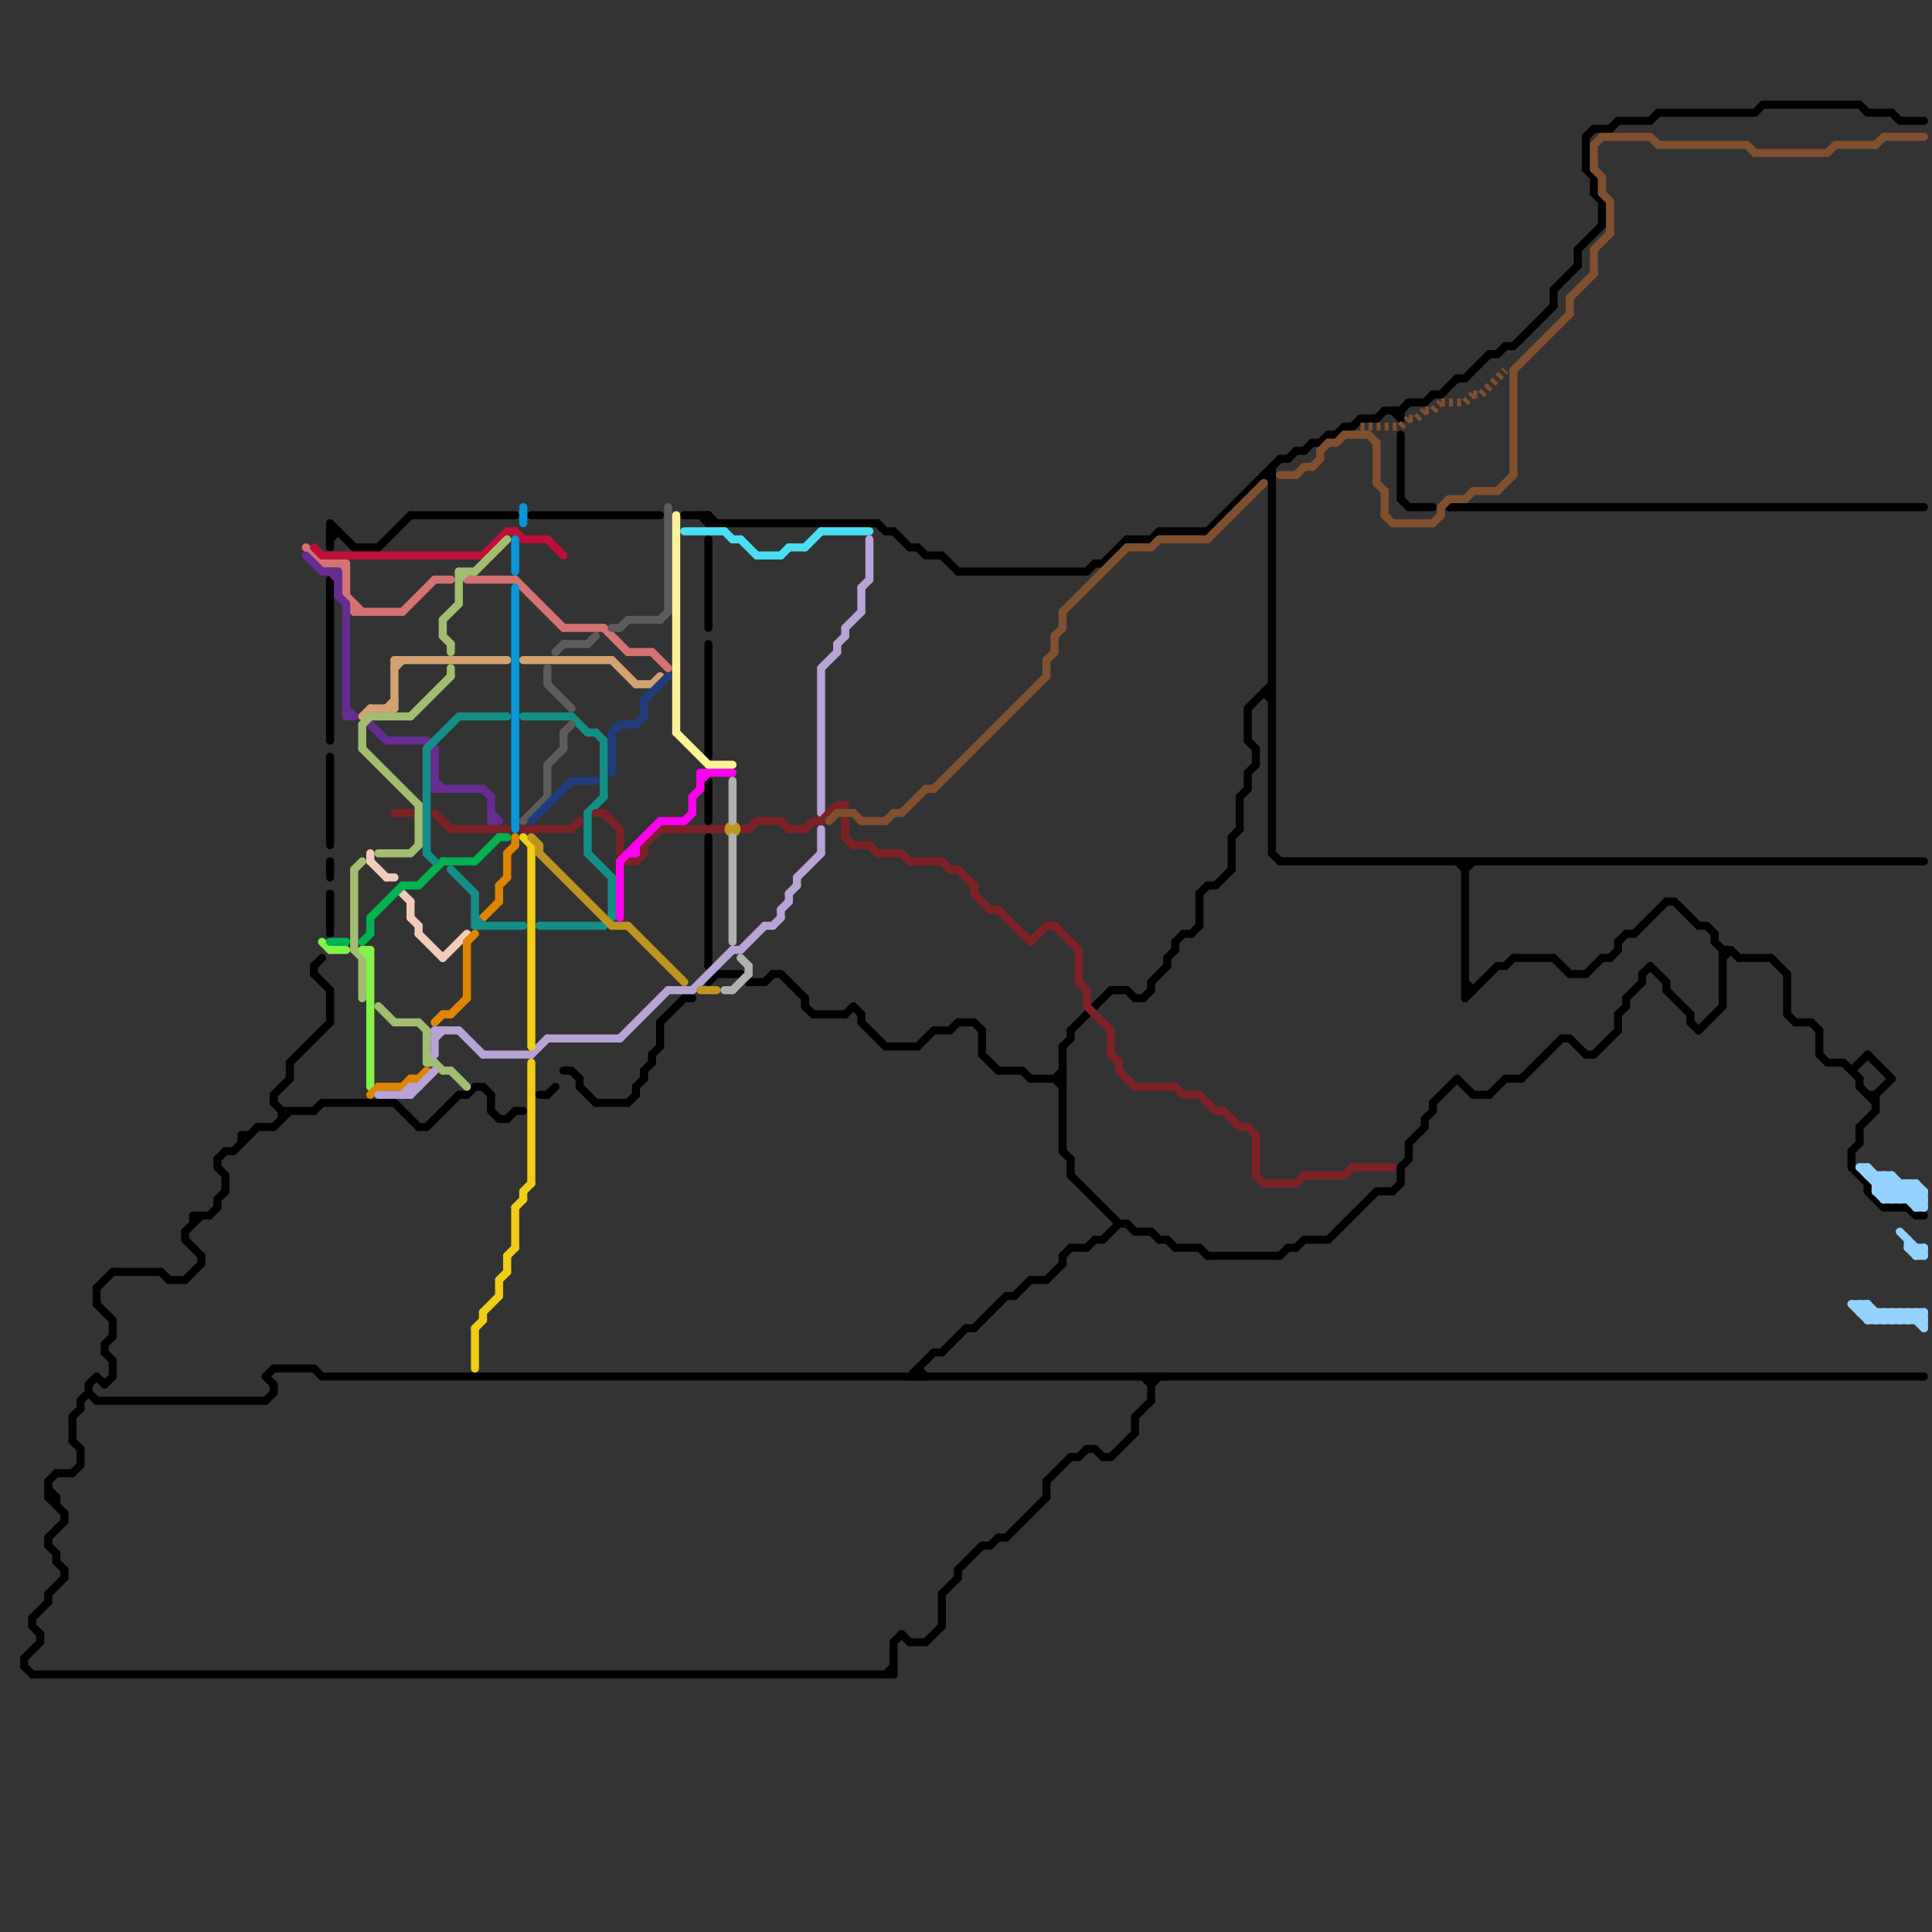 
<svg version="1.1" xmlns="http://www.w3.org/2000/svg" viewBox="0 0 240 240">
<rect x="0" y="0" width="240" height="240" fill="#333333" stroke="none"/>
<style>text { font: 1px Helvetica; font-weight: 600; white-space: pre; dominant-baseline: central; } line { stroke-width: 1; fill: none; stroke-linecap: round; stroke-linejoin: round; } .c0 { stroke: #000000 } .c1 { stroke: #f2cbba } .c2 { stroke: #d37373 } .c3 { stroke: #662c90 } .c4 { stroke: #d3a273 } .c5 { stroke: #bd1038 } .c6 { stroke: #a2bd70 } .c7 { stroke: #85f24a } .c8 { stroke: #00b251 } .c9 { stroke: #df8600 } .c10 { stroke: #b8a3d7 } .c11 { stroke: #148f87 } .c12 { stroke: #0896d7 } .c13 { stroke: #5d5b5b } .c14 { stroke: #7c2226 } .c15 { stroke: #f0ce15 } .c16 { stroke: #4adff2 } .c17 { stroke: #223d7c } .c18 { stroke: #bf9522 } .c19 { stroke: #7f4f2e } .c20 { stroke: #fff199 } .c21 { stroke: #ff00f0 } .c22 { stroke: #b0b0b0 } .c23 { stroke: #94d1ff } .w1 { stroke-width: 1; }.l2 { stroke-dasharray: .5 .5; stroke-linecap: butt; }</style><defs><g id="wm-xf"><circle r="1.2" fill="#000"/><circle r="0.9" fill="#fff"/><circle r="0.6" fill="#000"/><circle r="0.3" fill="#fff"/></g><g id="wm"><circle r="0.6" fill="#000"/><circle r="0.3" fill="#fff"/></g></defs><line class="c0 " x1="135" y1="155" x2="136" y2="154"/><line class="c0 " x1="9" y1="183" x2="10" y2="182"/><line class="c0 " x1="219" y1="13" x2="231" y2="13"/><line class="c0 " x1="149" y1="155" x2="150" y2="156"/><line class="c0 " x1="141" y1="153" x2="143" y2="153"/><line class="c0 " x1="100" y1="124" x2="100" y2="125"/><line class="c0 " x1="4" y1="201" x2="4" y2="202"/><line class="c0 " x1="117" y1="198" x2="117" y2="202"/><line class="c0 " x1="197" y1="21" x2="198" y2="22"/><line class="c0 " x1="177" y1="50" x2="178" y2="49"/><line class="c0 " x1="128" y1="134" x2="132" y2="134"/><line class="c0 " x1="175" y1="63" x2="178" y2="63"/><line class="c0 " x1="33" y1="174" x2="34" y2="173"/><line class="c0 " x1="150" y1="156" x2="159" y2="156"/><line class="c0 " x1="134" y1="181" x2="135" y2="180"/><line class="c0 " x1="218" y1="14" x2="219" y2="13"/><line class="c0 " x1="36" y1="132" x2="41" y2="127"/><line class="c0 " x1="143" y1="122" x2="145" y2="120"/><line class="c0 " x1="26" y1="151" x2="27" y2="150"/><line class="c0 " x1="21" y1="159" x2="23" y2="159"/><line class="c0 " x1="110" y1="66" x2="111" y2="66"/><line class="c0 " x1="127" y1="133" x2="128" y2="134"/><line class="c0 " x1="178" y1="137" x2="181" y2="134"/><line class="c0 " x1="230" y1="143" x2="230" y2="145"/><line class="c0 " x1="171" y1="148" x2="173" y2="148"/><line class="c0 " x1="41" y1="65" x2="41" y2="68"/><line class="c0 " x1="44" y1="68" x2="47" y2="68"/><line class="c0 " x1="193" y1="36" x2="193" y2="38"/><line class="c0 " x1="201" y1="117" x2="201" y2="118"/><line class="c0 " x1="149" y1="111" x2="149" y2="115"/><line class="c0 " x1="3" y1="207" x2="4" y2="208"/><line class="c0 " x1="79" y1="135" x2="80" y2="134"/><line class="c0 " x1="185" y1="44" x2="186" y2="44"/><line class="c0 " x1="121" y1="127" x2="122" y2="128"/><line class="c0 " x1="193" y1="119" x2="195" y2="121"/><line class="c0 " x1="3" y1="206" x2="5" y2="204"/><line class="c0 " x1="6" y1="198" x2="8" y2="196"/><line class="c0 " x1="13" y1="167" x2="14" y2="166"/><line class="c0 " x1="207" y1="112" x2="208" y2="112"/><line class="c0 " x1="206" y1="14" x2="218" y2="14"/><line class="c0 " x1="162" y1="56" x2="163" y2="55"/><line class="c0 " x1="138" y1="181" x2="141" y2="178"/><line class="c0 " x1="195" y1="121" x2="197" y2="121"/><line class="c0 " x1="168" y1="53" x2="169" y2="52"/><line class="c0 " x1="175" y1="142" x2="177" y2="140"/><line class="c0 " x1="59" y1="135" x2="60" y2="135"/><line class="c0 " x1="202" y1="116" x2="203" y2="116"/><line class="c0 " x1="195" y1="129" x2="197" y2="131"/><line class="c0 " x1="136" y1="154" x2="137" y2="154"/><line class="c0 " x1="27" y1="149" x2="28" y2="148"/><line class="c0 " x1="135" y1="180" x2="136" y2="180"/><line class="c0 " x1="153" y1="104" x2="154" y2="103"/><line class="c0 " x1="88" y1="97" x2="88" y2="102"/><line class="c0 " x1="201" y1="126" x2="202" y2="125"/><line class="c0 " x1="10" y1="174" x2="10" y2="175"/><line class="c0 " x1="198" y1="24" x2="199" y2="25"/><line class="c0 " x1="88" y1="80" x2="88" y2="94"/><line class="c0 " x1="232" y1="147" x2="232" y2="148"/><line class="c0 " x1="23" y1="153" x2="23" y2="154"/><line class="c0 " x1="133" y1="181" x2="134" y2="181"/><line class="c0 " x1="133" y1="128" x2="138" y2="123"/><line class="c0 " x1="114" y1="170" x2="115" y2="171"/><line class="c0 " x1="194" y1="129" x2="195" y2="129"/><line class="c0 " x1="35" y1="138" x2="35" y2="139"/><line class="c0 " x1="202" y1="124" x2="204" y2="122"/><line class="c0 " x1="235" y1="14" x2="236" y2="15"/><line class="c0 " x1="88" y1="65" x2="109" y2="65"/><line class="c0 " x1="182" y1="47" x2="185" y2="44"/><line class="c0 " x1="96" y1="121" x2="97" y2="121"/><line class="c0 " x1="25" y1="156" x2="25" y2="157"/><line class="c0 " x1="174" y1="51" x2="175" y2="50"/><line class="c0 " x1="181" y1="134" x2="183" y2="136"/><line class="c0 " x1="11" y1="172" x2="12" y2="171"/><line class="c0 " x1="41" y1="65" x2="44" y2="68"/><line class="c0 " x1="231" y1="13" x2="232" y2="14"/><line class="c0 " x1="114" y1="68" x2="115" y2="69"/><line class="c0 " x1="183" y1="136" x2="185" y2="136"/><line class="c0 " x1="200" y1="119" x2="201" y2="118"/><line class="c0 " x1="154" y1="99" x2="154" y2="103"/><line class="c0 " x1="157" y1="59" x2="158" y2="60"/><line class="c0 " x1="28" y1="143" x2="29" y2="143"/><line class="c0 " x1="193" y1="36" x2="196" y2="33"/><line class="c0 " x1="61" y1="138" x2="62" y2="139"/><line class="c0 " x1="143" y1="171" x2="143" y2="174"/><line class="c0 " x1="145" y1="119" x2="146" y2="118"/><line class="c0 " x1="199" y1="25" x2="199" y2="28"/><line class="c0 " x1="47" y1="68" x2="51" y2="64"/><line class="c0 " x1="181" y1="47" x2="182" y2="47"/><line class="c0 " x1="40" y1="137" x2="49" y2="137"/><line class="c0 " x1="85" y1="124" x2="86" y2="124"/><line class="c0 " x1="180" y1="63" x2="239" y2="63"/><line class="c0 " x1="7" y1="186" x2="7" y2="187"/><line class="c0 " x1="207" y1="123" x2="210" y2="126"/><line class="c0 " x1="169" y1="52" x2="171" y2="52"/><line class="c0 " x1="179" y1="49" x2="181" y2="47"/><line class="c0 " x1="12" y1="174" x2="33" y2="174"/><line class="c0 " x1="95" y1="122" x2="96" y2="121"/><line class="c0 " x1="115" y1="204" x2="117" y2="202"/><line class="c0 " x1="132" y1="130" x2="132" y2="143"/><line class="c0 " x1="70" y1="133" x2="71" y2="133"/><line class="c0 " x1="132" y1="130" x2="133" y2="129"/><line class="c0 " x1="72" y1="134" x2="72" y2="135"/><line class="c0 " x1="133" y1="144" x2="133" y2="146"/><line class="c0 " x1="12" y1="160" x2="14" y2="158"/><line class="c0 " x1="6" y1="185" x2="7" y2="186"/><line class="c0 " x1="122" y1="131" x2="124" y2="133"/><line class="c0 " x1="117" y1="198" x2="119" y2="196"/><line class="c0 " x1="71" y1="133" x2="72" y2="134"/><line class="c0 " x1="113" y1="171" x2="116" y2="168"/><line class="c0 " x1="20" y1="158" x2="21" y2="159"/><line class="c0 " x1="124" y1="133" x2="127" y2="133"/><line class="c0 " x1="39" y1="121" x2="41" y2="123"/><line class="c0 " x1="60" y1="135" x2="61" y2="136"/><line class="c0 " x1="14" y1="164" x2="14" y2="166"/><line class="c0 " x1="158" y1="106" x2="159" y2="107"/><line class="c0 " x1="101" y1="126" x2="105" y2="126"/><line class="c0 " x1="231" y1="135" x2="233" y2="137"/><line class="c0 " x1="88" y1="122" x2="89" y2="121"/><line class="c0 " x1="147" y1="116" x2="148" y2="116"/><line class="c0 " x1="115" y1="69" x2="117" y2="69"/><line class="c0 " x1="88" y1="64" x2="88" y2="65"/><line class="c0 " x1="27" y1="145" x2="28" y2="146"/><line class="c0 " x1="30" y1="141" x2="30" y2="142"/><line class="c0 " x1="135" y1="71" x2="136" y2="70"/><line class="c0 " x1="12" y1="162" x2="14" y2="164"/><line class="c0 " x1="100" y1="125" x2="101" y2="126"/><line class="c0 " x1="107" y1="126" x2="107" y2="127"/><line class="c0 " x1="11" y1="172" x2="11" y2="173"/><line class="c0 " x1="6" y1="186" x2="8" y2="188"/><line class="c0 " x1="4" y1="208" x2="111" y2="208"/><line class="c0 " x1="4" y1="201" x2="6" y2="199"/><line class="c0 " x1="105" y1="126" x2="106" y2="125"/><line class="c0 " x1="223" y1="127" x2="225" y2="127"/><line class="c0 " x1="216" y1="119" x2="220" y2="119"/><line class="c0 " x1="155" y1="96" x2="155" y2="98"/><line class="c0 " x1="23" y1="154" x2="25" y2="156"/><line class="c0 " x1="174" y1="54" x2="174" y2="62"/><line class="c0 " x1="155" y1="88" x2="155" y2="92"/><line class="c0 " x1="236" y1="15" x2="239" y2="15"/><line class="c0 " x1="13" y1="167" x2="13" y2="168"/><line class="c0 " x1="155" y1="92" x2="156" y2="93"/><line class="c0 " x1="125" y1="161" x2="126" y2="161"/><line class="c0 " x1="156" y1="93" x2="156" y2="95"/><line class="c0 " x1="174" y1="51" x2="174" y2="52"/><line class="c0 " x1="24" y1="151" x2="26" y2="151"/><line class="c0 " x1="182" y1="107" x2="182" y2="124"/><line class="c0 " x1="232" y1="136" x2="233" y2="136"/><line class="c0 " x1="34" y1="170" x2="39" y2="170"/><line class="c0 " x1="174" y1="145" x2="175" y2="144"/><line class="c0 " x1="41" y1="94" x2="41" y2="105"/><line class="c0 " x1="114" y1="130" x2="116" y2="128"/><line class="c0 " x1="13" y1="168" x2="14" y2="169"/><line class="c0 " x1="211" y1="128" x2="214" y2="125"/><line class="c0 " x1="144" y1="66" x2="150" y2="66"/><line class="c0 " x1="187" y1="120" x2="188" y2="119"/><line class="c0 " x1="49" y1="137" x2="52" y2="140"/><line class="c0 " x1="144" y1="154" x2="145" y2="154"/><line class="c0 " x1="151" y1="110" x2="153" y2="108"/><line class="c0 " x1="78" y1="137" x2="79" y2="136"/><line class="c0 " x1="174" y1="145" x2="174" y2="147"/><line class="c0 " x1="117" y1="69" x2="119" y2="71"/><line class="c0 " x1="145" y1="154" x2="146" y2="155"/><line class="c0 " x1="145" y1="119" x2="145" y2="120"/><line class="c0 " x1="80" y1="133" x2="81" y2="132"/><line class="c0 " x1="64" y1="138" x2="65" y2="138"/><line class="c0 " x1="214" y1="118" x2="215" y2="118"/><line class="c0 " x1="63" y1="139" x2="64" y2="138"/><line class="c0 " x1="200" y1="16" x2="201" y2="15"/><line class="c0 " x1="66" y1="64" x2="82" y2="64"/><line class="c0 " x1="234" y1="150" x2="237" y2="150"/><line class="c0 " x1="165" y1="154" x2="171" y2="148"/><line class="c0 " x1="227" y1="132" x2="229" y2="132"/><line class="c0 " x1="225" y1="127" x2="226" y2="128"/><line class="c0 " x1="177" y1="139" x2="178" y2="138"/><line class="c0 " x1="230" y1="145" x2="232" y2="147"/><line class="c0 " x1="143" y1="172" x2="144" y2="171"/><line class="c0 " x1="118" y1="128" x2="119" y2="127"/><line class="c0 " x1="116" y1="128" x2="118" y2="128"/><line class="c0 " x1="231" y1="134" x2="231" y2="135"/><line class="c0 " x1="72" y1="135" x2="74" y2="137"/><line class="c0 " x1="133" y1="146" x2="139" y2="152"/><line class="c0 " x1="33" y1="171" x2="34" y2="170"/><line class="c0 " x1="14" y1="158" x2="20" y2="158"/><line class="c0 " x1="131" y1="134" x2="132" y2="133"/><line class="c0 " x1="149" y1="111" x2="150" y2="110"/><line class="c0 " x1="175" y1="142" x2="175" y2="144"/><line class="c0 " x1="6" y1="192" x2="7" y2="193"/><line class="c0 " x1="58" y1="136" x2="59" y2="135"/><line class="c0 " x1="23" y1="153" x2="25" y2="151"/><line class="c0 " x1="136" y1="180" x2="137" y2="181"/><line class="c0 " x1="155" y1="96" x2="156" y2="95"/><line class="c0 " x1="231" y1="140" x2="233" y2="138"/><line class="c0 " x1="213" y1="116" x2="213" y2="117"/><line class="c0 " x1="165" y1="54" x2="166" y2="54"/><line class="c0 " x1="39" y1="120" x2="39" y2="121"/><line class="c0 " x1="116" y1="168" x2="117" y2="168"/><line class="c0 " x1="41" y1="72" x2="41" y2="92"/><line class="c0 " x1="28" y1="146" x2="28" y2="148"/><line class="c0 " x1="159" y1="57" x2="160" y2="57"/><line class="c0 " x1="232" y1="14" x2="235" y2="14"/><line class="c0 " x1="186" y1="44" x2="187" y2="43"/><line class="c0 " x1="6" y1="186" x2="7" y2="186"/><line class="c0 " x1="111" y1="204" x2="111" y2="208"/><line class="c0 " x1="140" y1="67" x2="143" y2="67"/><line class="c0 " x1="23" y1="159" x2="25" y2="157"/><line class="c0 " x1="80" y1="133" x2="80" y2="134"/><line class="c0 " x1="197" y1="17" x2="197" y2="21"/><line class="c0 " x1="226" y1="131" x2="227" y2="132"/><line class="c0 " x1="13" y1="172" x2="14" y2="171"/><line class="c0 " x1="207" y1="122" x2="207" y2="123"/><line class="c0 " x1="7" y1="183" x2="9" y2="183"/><line class="c0 " x1="106" y1="125" x2="107" y2="126"/><line class="c0 " x1="137" y1="70" x2="140" y2="67"/><line class="c0 " x1="40" y1="171" x2="239" y2="171"/><line class="c0 " x1="34" y1="136" x2="34" y2="137"/><line class="c0 " x1="9" y1="176" x2="9" y2="179"/><line class="c0 " x1="82" y1="127" x2="82" y2="130"/><line class="c0 " x1="186" y1="120" x2="187" y2="120"/><line class="c0 " x1="202" y1="124" x2="202" y2="125"/><line class="c0 " x1="87" y1="64" x2="88" y2="65"/><line class="c0 " x1="32" y1="140" x2="34" y2="140"/><line class="c0 " x1="197" y1="131" x2="198" y2="131"/><line class="c0 " x1="74" y1="137" x2="78" y2="137"/><line class="c0 " x1="160" y1="57" x2="161" y2="56"/><line class="c0 " x1="112" y1="203" x2="113" y2="204"/><line class="c0 " x1="109" y1="65" x2="110" y2="66"/><line class="c0 " x1="62" y1="139" x2="63" y2="139"/><line class="c0 " x1="122" y1="128" x2="122" y2="131"/><line class="c0 " x1="34" y1="140" x2="36" y2="138"/><line class="c0 " x1="188" y1="43" x2="193" y2="38"/><line class="c0 " x1="68" y1="136" x2="69" y2="135"/><line class="c0 " x1="174" y1="62" x2="175" y2="63"/><line class="c0 " x1="141" y1="176" x2="143" y2="174"/><line class="c0 " x1="6" y1="191" x2="6" y2="192"/><line class="c0 " x1="92" y1="121" x2="93" y2="122"/><line class="c0 " x1="197" y1="17" x2="198" y2="16"/><line class="c0 " x1="67" y1="136" x2="68" y2="136"/><line class="c0 " x1="10" y1="174" x2="11" y2="173"/><line class="c0 " x1="198" y1="16" x2="200" y2="16"/><line class="c0 " x1="24" y1="151" x2="24" y2="152"/><line class="c0 " x1="163" y1="55" x2="164" y2="55"/><line class="c0 " x1="146" y1="117" x2="146" y2="118"/><line class="c0 " x1="121" y1="165" x2="125" y2="161"/><line class="c0 " x1="140" y1="152" x2="141" y2="153"/><line class="c0 " x1="222" y1="126" x2="223" y2="127"/><line class="c0 " x1="158" y1="58" x2="158" y2="106"/><line class="c0 " x1="177" y1="139" x2="177" y2="140"/><line class="c0 " x1="214" y1="118" x2="214" y2="125"/><line class="c0 " x1="53" y1="140" x2="57" y2="136"/><line class="c0 " x1="12" y1="160" x2="12" y2="162"/><line class="c0 " x1="173" y1="51" x2="174" y2="52"/><line class="c0 " x1="157" y1="59" x2="158" y2="59"/><line class="c0 " x1="212" y1="115" x2="213" y2="116"/><line class="c0 " x1="161" y1="56" x2="162" y2="56"/><line class="c0 " x1="8" y1="195" x2="8" y2="196"/><line class="c0 " x1="39" y1="170" x2="40" y2="171"/><line class="c0 " x1="27" y1="149" x2="27" y2="150"/><line class="c0 " x1="233" y1="136" x2="235" y2="134"/><line class="c0 " x1="140" y1="123" x2="141" y2="124"/><line class="c0 " x1="137" y1="154" x2="139" y2="152"/><line class="c0 " x1="198" y1="131" x2="201" y2="128"/><line class="c0 " x1="159" y1="107" x2="239" y2="107"/><line class="c0 " x1="171" y1="52" x2="172" y2="51"/><line class="c0 " x1="230" y1="133" x2="232" y2="131"/><line class="c0 " x1="188" y1="119" x2="193" y2="119"/><line class="c0 " x1="199" y1="119" x2="200" y2="119"/><line class="c0 " x1="79" y1="135" x2="79" y2="136"/><line class="c0 " x1="160" y1="155" x2="161" y2="155"/><line class="c0 " x1="132" y1="143" x2="133" y2="144"/><line class="c0 " x1="143" y1="153" x2="144" y2="154"/><line class="c0 " x1="198" y1="22" x2="198" y2="24"/><line class="c0 " x1="162" y1="154" x2="165" y2="154"/><line class="c0 " x1="178" y1="49" x2="179" y2="49"/><line class="c0 " x1="182" y1="108" x2="183" y2="107"/><line class="c0 " x1="119" y1="71" x2="135" y2="71"/><line class="c0 " x1="81" y1="131" x2="82" y2="130"/><line class="c0 " x1="154" y1="99" x2="155" y2="98"/><line class="c0 " x1="142" y1="171" x2="143" y2="172"/><line class="c0 " x1="197" y1="121" x2="199" y2="119"/><line class="c0 " x1="204" y1="121" x2="205" y2="120"/><line class="c0 " x1="142" y1="124" x2="143" y2="123"/><line class="c0 " x1="34" y1="137" x2="35" y2="138"/><line class="c0 " x1="159" y1="156" x2="160" y2="155"/><line class="c0 " x1="203" y1="116" x2="207" y2="112"/><line class="c0 " x1="220" y1="119" x2="222" y2="121"/><line class="c0 " x1="30" y1="141" x2="31" y2="141"/><line class="c0 " x1="167" y1="53" x2="168" y2="53"/><line class="c0 " x1="93" y1="122" x2="95" y2="122"/><line class="c0 " x1="146" y1="155" x2="149" y2="155"/><line class="c0 " x1="226" y1="128" x2="226" y2="131"/><line class="c0 " x1="182" y1="124" x2="186" y2="120"/><line class="c0 " x1="237" y1="150" x2="238" y2="151"/><line class="c0 " x1="119" y1="195" x2="119" y2="196"/><line class="c0 " x1="161" y1="155" x2="162" y2="154"/><line class="c0 " x1="123" y1="192" x2="124" y2="191"/><line class="c0 " x1="153" y1="104" x2="153" y2="108"/><line class="c0 " x1="208" y1="112" x2="211" y2="115"/><line class="c0 " x1="187" y1="134" x2="189" y2="134"/><line class="c0 " x1="36" y1="132" x2="36" y2="134"/><line class="c0 " x1="34" y1="172" x2="34" y2="173"/><line class="c0 " x1="35" y1="138" x2="39" y2="138"/><line class="c0 " x1="185" y1="136" x2="187" y2="134"/><line class="c0 " x1="214" y1="119" x2="215" y2="118"/><line class="c0 " x1="113" y1="204" x2="115" y2="204"/><line class="c0 " x1="137" y1="181" x2="138" y2="181"/><line class="c0 " x1="6" y1="198" x2="6" y2="199"/><line class="c0 " x1="111" y1="66" x2="113" y2="68"/><line class="c0 " x1="148" y1="116" x2="149" y2="115"/><line class="c0 " x1="181" y1="107" x2="182" y2="108"/><line class="c0 " x1="89" y1="121" x2="92" y2="121"/><line class="c0 " x1="125" y1="191" x2="130" y2="186"/><line class="c0 " x1="126" y1="161" x2="128" y2="159"/><line class="c0 " x1="229" y1="132" x2="231" y2="134"/><line class="c0 " x1="41" y1="111" x2="41" y2="116"/><line class="c0 " x1="114" y1="170" x2="114" y2="171"/><line class="c0 " x1="88" y1="120" x2="89" y2="121"/><line class="c0 " x1="150" y1="66" x2="159" y2="57"/><line class="c0 " x1="107" y1="127" x2="110" y2="130"/><line class="c0 " x1="136" y1="70" x2="137" y2="70"/><line class="c0 " x1="173" y1="148" x2="174" y2="147"/><line class="c0 " x1="143" y1="122" x2="143" y2="123"/><line class="c0 " x1="11" y1="173" x2="12" y2="174"/><line class="c0 " x1="10" y1="180" x2="10" y2="182"/><line class="c0 " x1="81" y1="131" x2="81" y2="132"/><line class="c0 " x1="52" y1="140" x2="53" y2="140"/><line class="c0 " x1="117" y1="168" x2="120" y2="165"/><line class="c0 " x1="14" y1="169" x2="14" y2="171"/><line class="c0 " x1="205" y1="15" x2="206" y2="14"/><line class="c0 " x1="141" y1="124" x2="142" y2="124"/><line class="c0 " x1="85" y1="64" x2="88" y2="64"/><line class="c0 " x1="88" y1="67" x2="88" y2="78"/><line class="c0 " x1="130" y1="184" x2="130" y2="186"/><line class="c0 " x1="132" y1="156" x2="133" y2="155"/><line class="c0 " x1="9" y1="176" x2="10" y2="175"/><line class="c0 " x1="204" y1="121" x2="204" y2="122"/><line class="c0 " x1="3" y1="206" x2="3" y2="207"/><line class="c0 " x1="196" y1="31" x2="196" y2="33"/><line class="c0 " x1="110" y1="208" x2="111" y2="207"/><line class="c0 " x1="7" y1="193" x2="7" y2="194"/><line class="c0 " x1="141" y1="176" x2="141" y2="178"/><line class="c0 " x1="110" y1="130" x2="114" y2="130"/><line class="c0 " x1="6" y1="184" x2="7" y2="183"/><line class="c0 " x1="128" y1="159" x2="130" y2="159"/><line class="c0 " x1="210" y1="127" x2="211" y2="128"/><line class="c0 " x1="39" y1="138" x2="40" y2="137"/><line class="c0 " x1="61" y1="136" x2="61" y2="138"/><line class="c0 " x1="133" y1="128" x2="133" y2="129"/><line class="c0 " x1="205" y1="120" x2="207" y2="122"/><line class="c0 " x1="119" y1="195" x2="122" y2="192"/><line class="c0 " x1="130" y1="159" x2="132" y2="157"/><line class="c0 " x1="124" y1="191" x2="125" y2="191"/><line class="c0 " x1="27" y1="144" x2="28" y2="143"/><line class="c0 " x1="155" y1="88" x2="158" y2="85"/><line class="c0 " x1="6" y1="191" x2="8" y2="189"/><line class="c0 " x1="41" y1="66" x2="42" y2="66"/><line class="c0 " x1="201" y1="126" x2="201" y2="128"/><line class="c0 " x1="34" y1="136" x2="36" y2="134"/><line class="c0 " x1="111" y1="204" x2="112" y2="203"/><line class="c0 " x1="29" y1="143" x2="32" y2="140"/><line class="c0 " x1="233" y1="136" x2="233" y2="138"/><line class="c0 " x1="164" y1="55" x2="165" y2="54"/><line class="c0 " x1="41" y1="67" x2="42" y2="66"/><line class="c0 " x1="157" y1="86" x2="158" y2="87"/><line class="c0 " x1="9" y1="179" x2="10" y2="180"/><line class="c0 " x1="12" y1="171" x2="13" y2="172"/><line class="c0 " x1="201" y1="117" x2="202" y2="116"/><line class="c0 " x1="7" y1="194" x2="8" y2="195"/><line class="c0 " x1="130" y1="184" x2="133" y2="181"/><line class="c0 " x1="182" y1="122" x2="183" y2="123"/><line class="c0 " x1="150" y1="110" x2="151" y2="110"/><line class="c0 " x1="211" y1="115" x2="212" y2="115"/><line class="c0 " x1="88" y1="104" x2="88" y2="120"/><line class="c0 " x1="201" y1="15" x2="205" y2="15"/><line class="c0 " x1="143" y1="67" x2="144" y2="66"/><line class="c0 " x1="172" y1="51" x2="174" y2="51"/><line class="c0 " x1="6" y1="184" x2="6" y2="186"/><line class="c0 " x1="39" y1="120" x2="40" y2="119"/><line class="c0 " x1="215" y1="118" x2="216" y2="119"/><line class="c0 " x1="238" y1="151" x2="239" y2="151"/><line class="c0 " x1="97" y1="121" x2="100" y2="124"/><line class="c0 " x1="41" y1="107" x2="41" y2="109"/><line class="c0 " x1="5" y1="203" x2="5" y2="204"/><line class="c0 " x1="4" y1="202" x2="5" y2="203"/><line class="c0 " x1="41" y1="123" x2="41" y2="127"/><line class="c0 " x1="139" y1="152" x2="140" y2="152"/><line class="c0 " x1="88" y1="64" x2="89" y2="65"/><line class="c0 " x1="189" y1="134" x2="194" y2="129"/><line class="c0 " x1="182" y1="123" x2="183" y2="123"/><line class="c0 " x1="33" y1="171" x2="34" y2="172"/><line class="c0 " x1="133" y1="155" x2="135" y2="155"/><line class="c0 " x1="230" y1="143" x2="231" y2="142"/><line class="c0 " x1="196" y1="31" x2="199" y2="28"/><line class="c0 " x1="187" y1="43" x2="188" y2="43"/><line class="c0 " x1="131" y1="134" x2="132" y2="135"/><line class="c0 " x1="232" y1="148" x2="234" y2="150"/><line class="c0 " x1="119" y1="127" x2="121" y2="127"/><line class="c0 " x1="222" y1="121" x2="222" y2="126"/><line class="c0 " x1="157" y1="86" x2="158" y2="86"/><line class="c0 " x1="8" y1="188" x2="8" y2="189"/><line class="c0 " x1="166" y1="54" x2="167" y2="53"/><line class="c0 " x1="175" y1="50" x2="177" y2="50"/><line class="c0 " x1="27" y1="144" x2="27" y2="145"/><line class="c0 " x1="232" y1="131" x2="235" y2="134"/><line class="c0 " x1="132" y1="156" x2="132" y2="157"/><line class="c0 " x1="82" y1="127" x2="85" y2="124"/><line class="c0 " x1="231" y1="140" x2="231" y2="142"/><line class="c0 " x1="120" y1="165" x2="121" y2="165"/><line class="c0 " x1="210" y1="126" x2="210" y2="127"/><line class="c0 " x1="178" y1="137" x2="178" y2="138"/><line class="c0 " x1="57" y1="136" x2="58" y2="136"/><line class="c0 " x1="146" y1="117" x2="147" y2="116"/><line class="c0 " x1="138" y1="123" x2="140" y2="123"/><line class="c0 " x1="51" y1="64" x2="64" y2="64"/><line class="c0 " x1="113" y1="68" x2="114" y2="68"/><line class="c0 " x1="122" y1="192" x2="123" y2="192"/><line class="c0 " x1="213" y1="117" x2="214" y2="118"/><line class="c1 " x1="51" y1="112" x2="51" y2="114"/><line class="c1 " x1="46" y1="107" x2="48" y2="109"/><line class="c1 " x1="51" y1="114" x2="52" y2="115"/><line class="c1 " x1="48" y1="109" x2="49" y2="109"/><line class="c1 " x1="46" y1="106" x2="46" y2="107"/><line class="c1 " x1="52" y1="115" x2="52" y2="116"/><line class="c1 " x1="52" y1="116" x2="55" y2="119"/><line class="c1 " x1="55" y1="119" x2="58" y2="116"/><line class="c1 " x1="50" y1="111" x2="51" y2="112"/><line class="c2 " x1="44" y1="75" x2="44" y2="76"/><line class="c2 " x1="81" y1="81" x2="83" y2="83"/><line class="c2 " x1="78" y1="81" x2="81" y2="81"/><line class="c2 " x1="40" y1="70" x2="43" y2="70"/><line class="c2 " x1="38" y1="68" x2="40" y2="70"/><line class="c2 " x1="58" y1="72" x2="64" y2="72"/><line class="c2 " x1="50" y1="76" x2="54" y2="72"/><line class="c2 " x1="64" y1="72" x2="70" y2="78"/><line class="c2 " x1="75" y1="78" x2="78" y2="81"/><line class="c2 " x1="44" y1="76" x2="50" y2="76"/><line class="c2 " x1="70" y1="78" x2="75" y2="78"/><line class="c2 " x1="43" y1="70" x2="43" y2="74"/><line class="c2 " x1="42" y1="70" x2="43" y2="71"/><line class="c2 " x1="54" y1="72" x2="56" y2="72"/><line class="c2 " x1="43" y1="74" x2="45" y2="76"/><line class="c3 " x1="38" y1="69" x2="40" y2="71"/><line class="c3 " x1="40" y1="71" x2="42" y2="71"/><line class="c3 " x1="53" y1="92" x2="54" y2="93"/><line class="c3 " x1="61" y1="102" x2="62" y2="102"/><line class="c3 " x1="46" y1="90" x2="48" y2="92"/><line class="c3 " x1="41" y1="71" x2="42" y2="72"/><line class="c3 " x1="54" y1="93" x2="54" y2="98"/><line class="c3 " x1="42" y1="74" x2="43" y2="75"/><line class="c3 " x1="48" y1="92" x2="53" y2="92"/><line class="c3 " x1="43" y1="88" x2="44" y2="89"/><line class="c3 " x1="54" y1="97" x2="55" y2="98"/><line class="c3 " x1="60" y1="98" x2="61" y2="99"/><line class="c3 " x1="61" y1="99" x2="61" y2="102"/><line class="c3 " x1="61" y1="101" x2="62" y2="102"/><line class="c3 " x1="43" y1="89" x2="44" y2="89"/><line class="c3 " x1="54" y1="98" x2="60" y2="98"/><line class="c3 " x1="42" y1="71" x2="42" y2="74"/><line class="c3 " x1="43" y1="75" x2="43" y2="89"/><line class="c4 " x1="49" y1="82" x2="63" y2="82"/><line class="c4 " x1="49" y1="83" x2="50" y2="82"/><line class="c4 " x1="76" y1="82" x2="79" y2="85"/><line class="c4 " x1="49" y1="82" x2="49" y2="88"/><line class="c4 " x1="45" y1="89" x2="46" y2="88"/><line class="c4 " x1="79" y1="85" x2="81" y2="85"/><line class="c4 " x1="48" y1="88" x2="49" y2="87"/><line class="c4 " x1="46" y1="88" x2="49" y2="88"/><line class="c4 " x1="81" y1="85" x2="82" y2="84"/><line class="c4 " x1="65" y1="82" x2="76" y2="82"/><line class="c5 " x1="63" y1="66" x2="64" y2="66"/><line class="c5 " x1="39" y1="68" x2="40" y2="69"/><line class="c5 " x1="40" y1="69" x2="60" y2="69"/><line class="c5 " x1="60" y1="69" x2="63" y2="66"/><line class="c5 " x1="65" y1="67" x2="68" y2="67"/><line class="c5 " x1="64" y1="66" x2="65" y2="67"/><line class="c5 " x1="68" y1="67" x2="70" y2="69"/><line class="c6 " x1="53" y1="128" x2="53" y2="132"/><line class="c6 " x1="55" y1="77" x2="55" y2="79"/><line class="c6 " x1="57" y1="71" x2="57" y2="75"/><line class="c6 " x1="47" y1="106" x2="51" y2="106"/><line class="c6 " x1="56" y1="133" x2="58" y2="135"/><line class="c6 " x1="53" y1="131" x2="55" y2="133"/><line class="c6 " x1="53" y1="132" x2="54" y2="132"/><line class="c6 " x1="45" y1="90" x2="45" y2="93"/><line class="c6 " x1="51" y1="89" x2="56" y2="84"/><line class="c6 " x1="55" y1="77" x2="57" y2="75"/><line class="c6 " x1="57" y1="71" x2="59" y2="71"/><line class="c6 " x1="59" y1="71" x2="63" y2="67"/><line class="c6 " x1="56" y1="80" x2="56" y2="81"/><line class="c6 " x1="45" y1="93" x2="52" y2="100"/><line class="c6 " x1="52" y1="100" x2="52" y2="105"/><line class="c6 " x1="44" y1="108" x2="44" y2="118"/><line class="c6 " x1="45" y1="119" x2="45" y2="124"/><line class="c6 " x1="49" y1="127" x2="52" y2="127"/><line class="c6 " x1="51" y1="106" x2="52" y2="105"/><line class="c6 " x1="57" y1="72" x2="58" y2="71"/><line class="c6 " x1="44" y1="108" x2="45" y2="107"/><line class="c6 " x1="55" y1="133" x2="56" y2="133"/><line class="c6 " x1="56" y1="83" x2="56" y2="84"/><line class="c6 " x1="47" y1="125" x2="49" y2="127"/><line class="c6 " x1="44" y1="118" x2="45" y2="119"/><line class="c6 " x1="55" y1="79" x2="56" y2="80"/><line class="c6 " x1="52" y1="127" x2="53" y2="128"/><line class="c6 " x1="46" y1="89" x2="51" y2="89"/><line class="c6 " x1="45" y1="90" x2="46" y2="89"/><line class="c7 " x1="45" y1="118" x2="46" y2="119"/><line class="c7 " x1="41" y1="118" x2="43" y2="118"/><line class="c7 " x1="45" y1="118" x2="46" y2="118"/><line class="c7 " x1="46" y1="118" x2="46" y2="135"/><line class="c7 " x1="40" y1="117" x2="41" y2="118"/><line class="c8 " x1="41" y1="117" x2="43" y2="117"/><line class="c8 " x1="59" y1="107" x2="62" y2="104"/><line class="c8 " x1="46" y1="114" x2="46" y2="116"/><line class="c8 " x1="62" y1="104" x2="63" y2="104"/><line class="c8 " x1="46" y1="114" x2="50" y2="110"/><line class="c8 " x1="45" y1="117" x2="46" y2="116"/><line class="c8 " x1="55" y1="107" x2="59" y2="107"/><line class="c8 " x1="52" y1="110" x2="55" y2="107"/><line class="c8 " x1="50" y1="110" x2="52" y2="110"/><line class="c9 " x1="58" y1="117" x2="58" y2="124"/><line class="c9 " x1="55" y1="126" x2="56" y2="126"/><line class="c9 " x1="52" y1="134" x2="53" y2="133"/><line class="c9 " x1="54" y1="127" x2="55" y2="126"/><line class="c9 " x1="56" y1="126" x2="58" y2="124"/><line class="c9 " x1="60" y1="114" x2="62" y2="112"/><line class="c9 " x1="63" y1="106" x2="64" y2="105"/><line class="c9 " x1="63" y1="106" x2="63" y2="109"/><line class="c9 " x1="46" y1="136" x2="47" y2="135"/><line class="c9 " x1="64" y1="104" x2="64" y2="105"/><line class="c9 " x1="50" y1="135" x2="51" y2="134"/><line class="c9 " x1="62" y1="110" x2="62" y2="112"/><line class="c9 " x1="58" y1="117" x2="59" y2="116"/><line class="c9 " x1="62" y1="110" x2="63" y2="109"/><line class="c9 " x1="51" y1="134" x2="52" y2="134"/><line class="c9 " x1="47" y1="135" x2="50" y2="135"/><line class="c10 " x1="99" y1="109" x2="102" y2="106"/><line class="c10 " x1="68" y1="129" x2="77" y2="129"/><line class="c10 " x1="105" y1="78" x2="107" y2="76"/><line class="c10 " x1="98" y1="111" x2="99" y2="110"/><line class="c10 " x1="92" y1="118" x2="95" y2="115"/><line class="c10 " x1="99" y1="109" x2="99" y2="110"/><line class="c10 " x1="54" y1="128" x2="57" y2="128"/><line class="c10 " x1="50" y1="136" x2="51" y2="135"/><line class="c10 " x1="97" y1="113" x2="98" y2="112"/><line class="c10 " x1="51" y1="136" x2="54" y2="133"/><line class="c10 " x1="96" y1="115" x2="97" y2="114"/><line class="c10 " x1="104" y1="80" x2="104" y2="81"/><line class="c10 " x1="66" y1="131" x2="68" y2="129"/><line class="c10 " x1="104" y1="80" x2="105" y2="79"/><line class="c10 " x1="102" y1="103" x2="102" y2="106"/><line class="c10 " x1="83" y1="123" x2="86" y2="123"/><line class="c10 " x1="51" y1="135" x2="52" y2="135"/><line class="c10 " x1="102" y1="83" x2="104" y2="81"/><line class="c10 " x1="60" y1="131" x2="66" y2="131"/><line class="c10 " x1="86" y1="123" x2="91" y2="118"/><line class="c10 " x1="54" y1="128" x2="54" y2="131"/><line class="c10 " x1="107" y1="73" x2="108" y2="72"/><line class="c10 " x1="51" y1="135" x2="51" y2="136"/><line class="c10 " x1="91" y1="118" x2="92" y2="118"/><line class="c10 " x1="95" y1="115" x2="96" y2="115"/><line class="c10 " x1="57" y1="128" x2="60" y2="131"/><line class="c10 " x1="54" y1="129" x2="55" y2="128"/><line class="c10 " x1="107" y1="73" x2="107" y2="76"/><line class="c10 " x1="98" y1="111" x2="98" y2="112"/><line class="c10 " x1="102" y1="83" x2="102" y2="101"/><line class="c10 " x1="47" y1="136" x2="51" y2="136"/><line class="c10 " x1="105" y1="78" x2="105" y2="79"/><line class="c10 " x1="77" y1="129" x2="83" y2="123"/><line class="c10 " x1="108" y1="67" x2="108" y2="72"/><line class="c10 " x1="97" y1="113" x2="97" y2="114"/><line class="c11 " x1="53" y1="93" x2="53" y2="106"/><line class="c11 " x1="73" y1="101" x2="75" y2="99"/><line class="c11 " x1="75" y1="115" x2="76" y2="114"/><line class="c11 " x1="59" y1="114" x2="60" y2="115"/><line class="c11 " x1="73" y1="91" x2="74" y2="91"/><line class="c11 " x1="59" y1="111" x2="59" y2="115"/><line class="c11 " x1="75" y1="92" x2="75" y2="99"/><line class="c11 " x1="59" y1="115" x2="65" y2="115"/><line class="c11 " x1="57" y1="89" x2="63" y2="89"/><line class="c11 " x1="71" y1="89" x2="73" y2="91"/><line class="c11 " x1="53" y1="93" x2="57" y2="89"/><line class="c11 " x1="56" y1="108" x2="59" y2="111"/><line class="c11 " x1="53" y1="106" x2="54" y2="107"/><line class="c11 " x1="73" y1="101" x2="73" y2="106"/><line class="c11 " x1="73" y1="106" x2="76" y2="109"/><line class="c11 " x1="74" y1="91" x2="75" y2="92"/><line class="c11 " x1="67" y1="115" x2="75" y2="115"/><line class="c11 " x1="65" y1="89" x2="71" y2="89"/><line class="c11 " x1="76" y1="109" x2="76" y2="114"/><line class="c12 " x1="65" y1="63" x2="65" y2="65"/><line class="c12 " x1="64" y1="73" x2="64" y2="103"/><line class="c12 " x1="64" y1="67" x2="64" y2="71"/><line class="c13 " x1="68" y1="85" x2="71" y2="88"/><line class="c13 " x1="77" y1="78" x2="78" y2="77"/><line class="c13 " x1="68" y1="83" x2="68" y2="85"/><line class="c13 " x1="69" y1="81" x2="70" y2="80"/><line class="c13 " x1="73" y1="80" x2="74" y2="79"/><line class="c13 " x1="68" y1="95" x2="70" y2="93"/><line class="c13 " x1="78" y1="77" x2="82" y2="77"/><line class="c13 " x1="70" y1="80" x2="73" y2="80"/><line class="c13 " x1="83" y1="63" x2="83" y2="76"/><line class="c13 " x1="70" y1="91" x2="71" y2="90"/><line class="c13 " x1="65" y1="102" x2="68" y2="99"/><line class="c13 " x1="68" y1="95" x2="68" y2="99"/><line class="c13 " x1="76" y1="78" x2="77" y2="78"/><line class="c13 " x1="82" y1="77" x2="83" y2="76"/><line class="c13 " x1="70" y1="91" x2="70" y2="93"/><line class="c14 " x1="56" y1="103" x2="63" y2="103"/><line class="c14 " x1="80" y1="105" x2="80" y2="106"/><line class="c14 " x1="157" y1="147" x2="161" y2="147"/><line class="c14 " x1="80" y1="105" x2="82" y2="103"/><line class="c14 " x1="94" y1="102" x2="97" y2="102"/><line class="c14 " x1="100" y1="103" x2="101" y2="102"/><line class="c14 " x1="156" y1="146" x2="157" y2="147"/><line class="c14 " x1="71" y1="103" x2="72" y2="102"/><line class="c14 " x1="135" y1="123" x2="135" y2="125"/><line class="c14 " x1="79" y1="107" x2="80" y2="106"/><line class="c14 " x1="118" y1="108" x2="119" y2="108"/><line class="c14 " x1="167" y1="146" x2="168" y2="145"/><line class="c14 " x1="108" y1="105" x2="109" y2="106"/><line class="c14 " x1="123" y1="113" x2="124" y2="113"/><line class="c14 " x1="154" y1="140" x2="155" y2="140"/><line class="c14 " x1="121" y1="110" x2="121" y2="111"/><line class="c14 " x1="112" y1="106" x2="113" y2="107"/><line class="c14 " x1="147" y1="136" x2="149" y2="136"/><line class="c14 " x1="149" y1="136" x2="151" y2="138"/><line class="c14 " x1="77" y1="103" x2="77" y2="106"/><line class="c14 " x1="131" y1="115" x2="134" y2="118"/><line class="c14 " x1="74" y1="101" x2="75" y2="101"/><line class="c14 " x1="168" y1="145" x2="173" y2="145"/><line class="c14 " x1="156" y1="141" x2="156" y2="146"/><line class="c14 " x1="119" y1="108" x2="121" y2="110"/><line class="c14 " x1="92" y1="103" x2="93" y2="103"/><line class="c14 " x1="77" y1="106" x2="78" y2="107"/><line class="c14 " x1="78" y1="107" x2="79" y2="107"/><line class="c14 " x1="113" y1="107" x2="117" y2="107"/><line class="c14 " x1="54" y1="101" x2="56" y2="103"/><line class="c14 " x1="121" y1="111" x2="123" y2="113"/><line class="c14 " x1="102" y1="102" x2="104" y2="100"/><line class="c14 " x1="75" y1="101" x2="77" y2="103"/><line class="c14 " x1="98" y1="103" x2="100" y2="103"/><line class="c14 " x1="151" y1="138" x2="152" y2="138"/><line class="c14 " x1="138" y1="131" x2="139" y2="132"/><line class="c14 " x1="139" y1="133" x2="141" y2="135"/><line class="c14 " x1="155" y1="140" x2="156" y2="141"/><line class="c14 " x1="138" y1="128" x2="138" y2="131"/><line class="c14 " x1="161" y1="147" x2="162" y2="146"/><line class="c14 " x1="93" y1="103" x2="94" y2="102"/><line class="c14 " x1="109" y1="106" x2="112" y2="106"/><line class="c14 " x1="141" y1="135" x2="146" y2="135"/><line class="c14 " x1="139" y1="132" x2="139" y2="133"/><line class="c14 " x1="162" y1="146" x2="167" y2="146"/><line class="c14 " x1="117" y1="107" x2="118" y2="108"/><line class="c14 " x1="135" y1="125" x2="138" y2="128"/><line class="c14 " x1="97" y1="102" x2="98" y2="103"/><line class="c14 " x1="104" y1="100" x2="105" y2="100"/><line class="c14 " x1="134" y1="118" x2="134" y2="122"/><line class="c14 " x1="146" y1="135" x2="147" y2="136"/><line class="c14 " x1="106" y1="105" x2="108" y2="105"/><line class="c14 " x1="105" y1="104" x2="106" y2="105"/><line class="c14 " x1="152" y1="138" x2="154" y2="140"/><line class="c14 " x1="49" y1="101" x2="51" y2="101"/><line class="c14 " x1="130" y1="115" x2="131" y2="115"/><line class="c14 " x1="101" y1="102" x2="102" y2="102"/><line class="c14 " x1="134" y1="122" x2="135" y2="123"/><line class="c14 " x1="124" y1="113" x2="128" y2="117"/><line class="c14 " x1="82" y1="103" x2="90" y2="103"/><line class="c14 " x1="65" y1="103" x2="71" y2="103"/><line class="c14 " x1="105" y1="102" x2="105" y2="104"/><line class="c14 " x1="128" y1="117" x2="130" y2="115"/><line class="c15 " x1="64" y1="150" x2="65" y2="149"/><line class="c15 " x1="66" y1="105" x2="66" y2="130"/><line class="c15 " x1="65" y1="148" x2="66" y2="147"/><line class="c15 " x1="63" y1="156" x2="64" y2="155"/><line class="c15 " x1="59" y1="165" x2="60" y2="164"/><line class="c15 " x1="65" y1="148" x2="65" y2="149"/><line class="c15 " x1="65" y1="104" x2="66" y2="105"/><line class="c15 " x1="62" y1="159" x2="63" y2="158"/><line class="c15 " x1="60" y1="163" x2="60" y2="164"/><line class="c15 " x1="60" y1="163" x2="62" y2="161"/><line class="c15 " x1="64" y1="150" x2="64" y2="155"/><line class="c15 " x1="66" y1="132" x2="66" y2="147"/><line class="c15 " x1="59" y1="165" x2="59" y2="170"/><line class="c15 " x1="63" y1="156" x2="63" y2="158"/><line class="c15 " x1="62" y1="159" x2="62" y2="161"/><line class="c16 " x1="98" y1="68" x2="100" y2="68"/><line class="c16 " x1="102" y1="66" x2="108" y2="66"/><line class="c16 " x1="100" y1="68" x2="102" y2="66"/><line class="c16 " x1="85" y1="66" x2="90" y2="66"/><line class="c16 " x1="97" y1="69" x2="98" y2="68"/><line class="c16 " x1="91" y1="67" x2="92" y2="67"/><line class="c16 " x1="90" y1="66" x2="91" y2="67"/><line class="c16 " x1="94" y1="69" x2="97" y2="69"/><line class="c16 " x1="92" y1="67" x2="94" y2="69"/><line class="c17 " x1="66" y1="102" x2="71" y2="97"/><line class="c17 " x1="79" y1="90" x2="80" y2="89"/><line class="c17 " x1="71" y1="97" x2="74" y2="97"/><line class="c17 " x1="77" y1="90" x2="79" y2="90"/><line class="c17 " x1="76" y1="91" x2="77" y2="90"/><line class="c17 " x1="80" y1="87" x2="83" y2="84"/><line class="c17 " x1="76" y1="91" x2="76" y2="96"/><line class="c17 " x1="80" y1="87" x2="80" y2="89"/><line class="c18 " x1="76" y1="115" x2="78" y2="115"/><line class="c18 " x1="67" y1="106" x2="76" y2="115"/><line class="c18 " x1="78" y1="115" x2="85" y2="122"/><line class="c18 " x1="66" y1="104" x2="67" y2="105"/><line class="c18 " x1="67" y1="105" x2="67" y2="106"/><line class="c18 " x1="87" y1="123" x2="89" y2="123"/><circle cx="91" cy="103" r="1" fill="#bf9522" /><line class="c19 " x1="172" y1="64" x2="173" y2="65"/><line class="c19 " x1="188" y1="46" x2="188" y2="59"/><line class="c19 " x1="199" y1="22" x2="199" y2="24"/><line class="c19 " x1="116" y1="98" x2="130" y2="84"/><line class="c19 " x1="206" y1="18" x2="217" y2="18"/><line class="c19 " x1="200" y1="25" x2="200" y2="29"/><line class="c19 " x1="164" y1="56" x2="165" y2="55"/><line class="c19 " x1="217" y1="18" x2="218" y2="19"/><line class="c19 " x1="144" y1="67" x2="150" y2="67"/><line class="c19 " x1="104" y1="101" x2="106" y2="101"/><line class="c19 " x1="218" y1="19" x2="227" y2="19"/><line class="c19 " x1="228" y1="18" x2="233" y2="18"/><line class="c19 " x1="163" y1="58" x2="164" y2="57"/><line class="c19 " x1="140" y1="68" x2="143" y2="68"/><line class="c19 " x1="227" y1="19" x2="228" y2="18"/><line class="c19 " x1="173" y1="65" x2="178" y2="65"/><line class="c19 " x1="131" y1="79" x2="131" y2="81"/><line class="c19 " x1="171" y1="60" x2="172" y2="61"/><line class="c19 " x1="161" y1="59" x2="162" y2="58"/><line class="c19 " x1="159" y1="59" x2="161" y2="59"/><line class="c19 " x1="167" y1="54" x2="170" y2="54"/><line class="c19 " x1="234" y1="17" x2="239" y2="17"/><line class="c19 " x1="130" y1="82" x2="130" y2="84"/><line class="c19 " x1="179" y1="63" x2="179" y2="64"/><line class="c19 " x1="150" y1="67" x2="157" y2="60"/><line class="c19 " x1="186" y1="61" x2="188" y2="59"/><line class="c19 " x1="106" y1="101" x2="107" y2="102"/><line class="c19 " x1="198" y1="31" x2="200" y2="29"/><line class="c19 " x1="188" y1="46" x2="195" y2="39"/><line class="c19 " x1="170" y1="54" x2="171" y2="55"/><line class="c19 " x1="166" y1="55" x2="167" y2="54"/><line class="c19 " x1="179" y1="63" x2="180" y2="62"/><line class="c19 " x1="107" y1="102" x2="110" y2="102"/><line class="c19 " x1="199" y1="17" x2="205" y2="17"/><line class="c19 " x1="171" y1="55" x2="171" y2="60"/><line class="c19 " x1="143" y1="68" x2="144" y2="67"/><line class="c19 " x1="178" y1="65" x2="179" y2="64"/><line class="c19 " x1="195" y1="37" x2="195" y2="39"/><line class="c19 " x1="182" y1="62" x2="183" y2="61"/><line class="c19 " x1="162" y1="58" x2="163" y2="58"/><line class="c19 " x1="198" y1="31" x2="198" y2="34"/><line class="c19 " x1="132" y1="76" x2="140" y2="68"/><line class="c19 " x1="183" y1="61" x2="186" y2="61"/><line class="c19 " x1="198" y1="18" x2="199" y2="17"/><line class="c19 " x1="233" y1="18" x2="234" y2="17"/><line class="c19 " x1="130" y1="82" x2="131" y2="81"/><line class="c19 " x1="110" y1="102" x2="111" y2="101"/><line class="c19 " x1="165" y1="55" x2="166" y2="55"/><line class="c19 " x1="131" y1="79" x2="132" y2="78"/><line class="c19 " x1="199" y1="24" x2="200" y2="25"/><line class="c19 " x1="180" y1="62" x2="182" y2="62"/><line class="c19 " x1="172" y1="61" x2="172" y2="64"/><line class="c19 " x1="198" y1="18" x2="198" y2="21"/><line class="c19 " x1="111" y1="101" x2="112" y2="101"/><line class="c19 " x1="103" y1="102" x2="104" y2="101"/><line class="c19 " x1="164" y1="56" x2="164" y2="57"/><line class="c19 " x1="195" y1="37" x2="198" y2="34"/><line class="c19 " x1="198" y1="21" x2="199" y2="22"/><line class="c19 " x1="132" y1="76" x2="132" y2="78"/><line class="c19 " x1="115" y1="98" x2="116" y2="98"/><line class="c19 " x1="205" y1="17" x2="206" y2="18"/><line class="c19 " x1="112" y1="101" x2="115" y2="98"/><line class="c19 l2" x1="174" y1="53" x2="175" y2="52"/><line class="c19 l2" x1="182" y1="50" x2="183" y2="49"/><line class="c19 l2" x1="169" y1="53" x2="174" y2="53"/><line class="c19 l2" x1="175" y1="52" x2="176" y2="52"/><line class="c19 l2" x1="183" y1="49" x2="184" y2="49"/><line class="c19 l2" x1="184" y1="49" x2="187" y2="46"/><line class="c19 l2" x1="179" y1="50" x2="182" y2="50"/><line class="c19 l2" x1="176" y1="52" x2="177" y2="51"/><line class="c19 l2" x1="178" y1="51" x2="179" y2="50"/><line class="c19 l2" x1="177" y1="51" x2="178" y2="51"/><line class="c20 " x1="84" y1="91" x2="88" y2="95"/><line class="c20 " x1="84" y1="64" x2="84" y2="91"/><line class="c20 " x1="88" y1="95" x2="91" y2="95"/><line class="c21 " x1="77" y1="107" x2="77" y2="114"/><line class="c21 " x1="86" y1="99" x2="87" y2="98"/><line class="c21 " x1="87" y1="97" x2="88" y2="96"/><line class="c21 " x1="85" y1="102" x2="86" y2="101"/><line class="c21 " x1="87" y1="96" x2="87" y2="98"/><line class="c21 " x1="78" y1="106" x2="79" y2="106"/><line class="c21 " x1="79" y1="105" x2="79" y2="106"/><line class="c21 " x1="86" y1="99" x2="86" y2="101"/><line class="c21 " x1="77" y1="107" x2="82" y2="102"/><line class="c21 " x1="87" y1="96" x2="91" y2="96"/><line class="c21 " x1="82" y1="102" x2="85" y2="102"/><line class="c22 " x1="90" y1="123" x2="91" y2="123"/><line class="c22 " x1="92" y1="119" x2="93" y2="120"/><line class="c22 " x1="91" y1="97" x2="91" y2="102"/><line class="c22 " x1="91" y1="123" x2="93" y2="121"/><line class="c22 " x1="93" y1="120" x2="93" y2="121"/><line class="c22 " x1="91" y1="104" x2="91" y2="117"/><line class="c23 " x1="231" y1="145" x2="232" y2="145"/><line class="c23 " x1="233" y1="147" x2="234" y2="146"/><line class="c23 " x1="233" y1="164" x2="234" y2="163"/><line class="c23 " x1="234" y1="163" x2="235" y2="164"/><line class="c23 " x1="231" y1="162" x2="233" y2="164"/><line class="c23 " x1="236" y1="164" x2="237" y2="163"/><line class="c23 " x1="237" y1="154" x2="237" y2="155"/><line class="c23 " x1="232" y1="162" x2="232" y2="164"/><line class="c23 " x1="236" y1="147" x2="236" y2="149"/><line class="c23 " x1="231" y1="163" x2="232" y2="162"/><line class="c23 " x1="230" y1="162" x2="232" y2="164"/><line class="c23 " x1="238" y1="163" x2="239" y2="164"/><line class="c23 " x1="231" y1="162" x2="231" y2="163"/><line class="c23 " x1="235" y1="164" x2="236" y2="163"/><line class="c23 " x1="234" y1="148" x2="235" y2="147"/><line class="c23 " x1="238" y1="150" x2="239" y2="150"/><line class="c23 " x1="238" y1="156" x2="239" y2="156"/><line class="c23 " x1="239" y1="163" x2="239" y2="165"/><line class="c23 " x1="238" y1="164" x2="239" y2="163"/><line class="c23 " x1="238" y1="149" x2="239" y2="148"/><line class="c23 " x1="235" y1="163" x2="236" y2="164"/><line class="c23 " x1="237" y1="163" x2="239" y2="165"/><line class="c23 " x1="234" y1="164" x2="235" y2="163"/><line class="c23 " x1="232" y1="162" x2="234" y2="164"/><line class="c23 " x1="237" y1="149" x2="238" y2="148"/><line class="c23 " x1="233" y1="148" x2="235" y2="146"/><line class="c23 " x1="236" y1="163" x2="237" y2="164"/><line class="c23 " x1="237" y1="163" x2="237" y2="164"/><line class="c23 " x1="239" y1="148" x2="239" y2="150"/><line class="c23 " x1="234" y1="149" x2="239" y2="149"/><line class="c23 " x1="238" y1="147" x2="238" y2="150"/><line class="c23 " x1="231" y1="145" x2="235" y2="149"/><line class="c23 " x1="234" y1="149" x2="236" y2="147"/><line class="c23 " x1="237" y1="147" x2="239" y2="149"/><line class="c23 " x1="238" y1="150" x2="239" y2="149"/><line class="c23 " x1="234" y1="163" x2="234" y2="164"/><line class="c23 " x1="237" y1="147" x2="237" y2="149"/><line class="c23 " x1="239" y1="155" x2="239" y2="156"/><line class="c23 " x1="231" y1="163" x2="239" y2="163"/><line class="c23 " x1="238" y1="156" x2="239" y2="155"/><line class="c23 " x1="233" y1="163" x2="233" y2="164"/><line class="c23 " x1="238" y1="147" x2="239" y2="148"/><line class="c23 " x1="232" y1="145" x2="232" y2="146"/><line class="c23 " x1="232" y1="164" x2="233" y2="163"/><line class="c23 " x1="235" y1="146" x2="239" y2="150"/><line class="c23 " x1="236" y1="163" x2="236" y2="164"/><line class="c23 " x1="235" y1="149" x2="237" y2="147"/><line class="c23 " x1="232" y1="164" x2="239" y2="164"/><line class="c23 " x1="235" y1="163" x2="235" y2="164"/><line class="c23 " x1="233" y1="148" x2="239" y2="148"/><line class="c23 " x1="232" y1="146" x2="235" y2="146"/><line class="c23 " x1="238" y1="163" x2="238" y2="164"/><line class="c23 " x1="234" y1="146" x2="238" y2="150"/><line class="c23 " x1="235" y1="146" x2="235" y2="149"/><line class="c23 " x1="238" y1="155" x2="238" y2="156"/><line class="c23 " x1="230" y1="162" x2="232" y2="162"/><line class="c23 " x1="237" y1="164" x2="238" y2="163"/><line class="c23 " x1="233" y1="148" x2="234" y2="149"/><line class="c23 " x1="234" y1="146" x2="234" y2="149"/><line class="c23 " x1="237" y1="155" x2="239" y2="155"/><line class="c23 " x1="232" y1="145" x2="236" y2="149"/><line class="c23 " x1="237" y1="155" x2="238" y2="156"/><line class="c23 " x1="233" y1="146" x2="233" y2="148"/><line class="c23 " x1="236" y1="149" x2="238" y2="147"/><line class="c23 " x1="233" y1="147" x2="238" y2="147"/><line class="c23 " x1="236" y1="153" x2="239" y2="156"/>
</svg>
